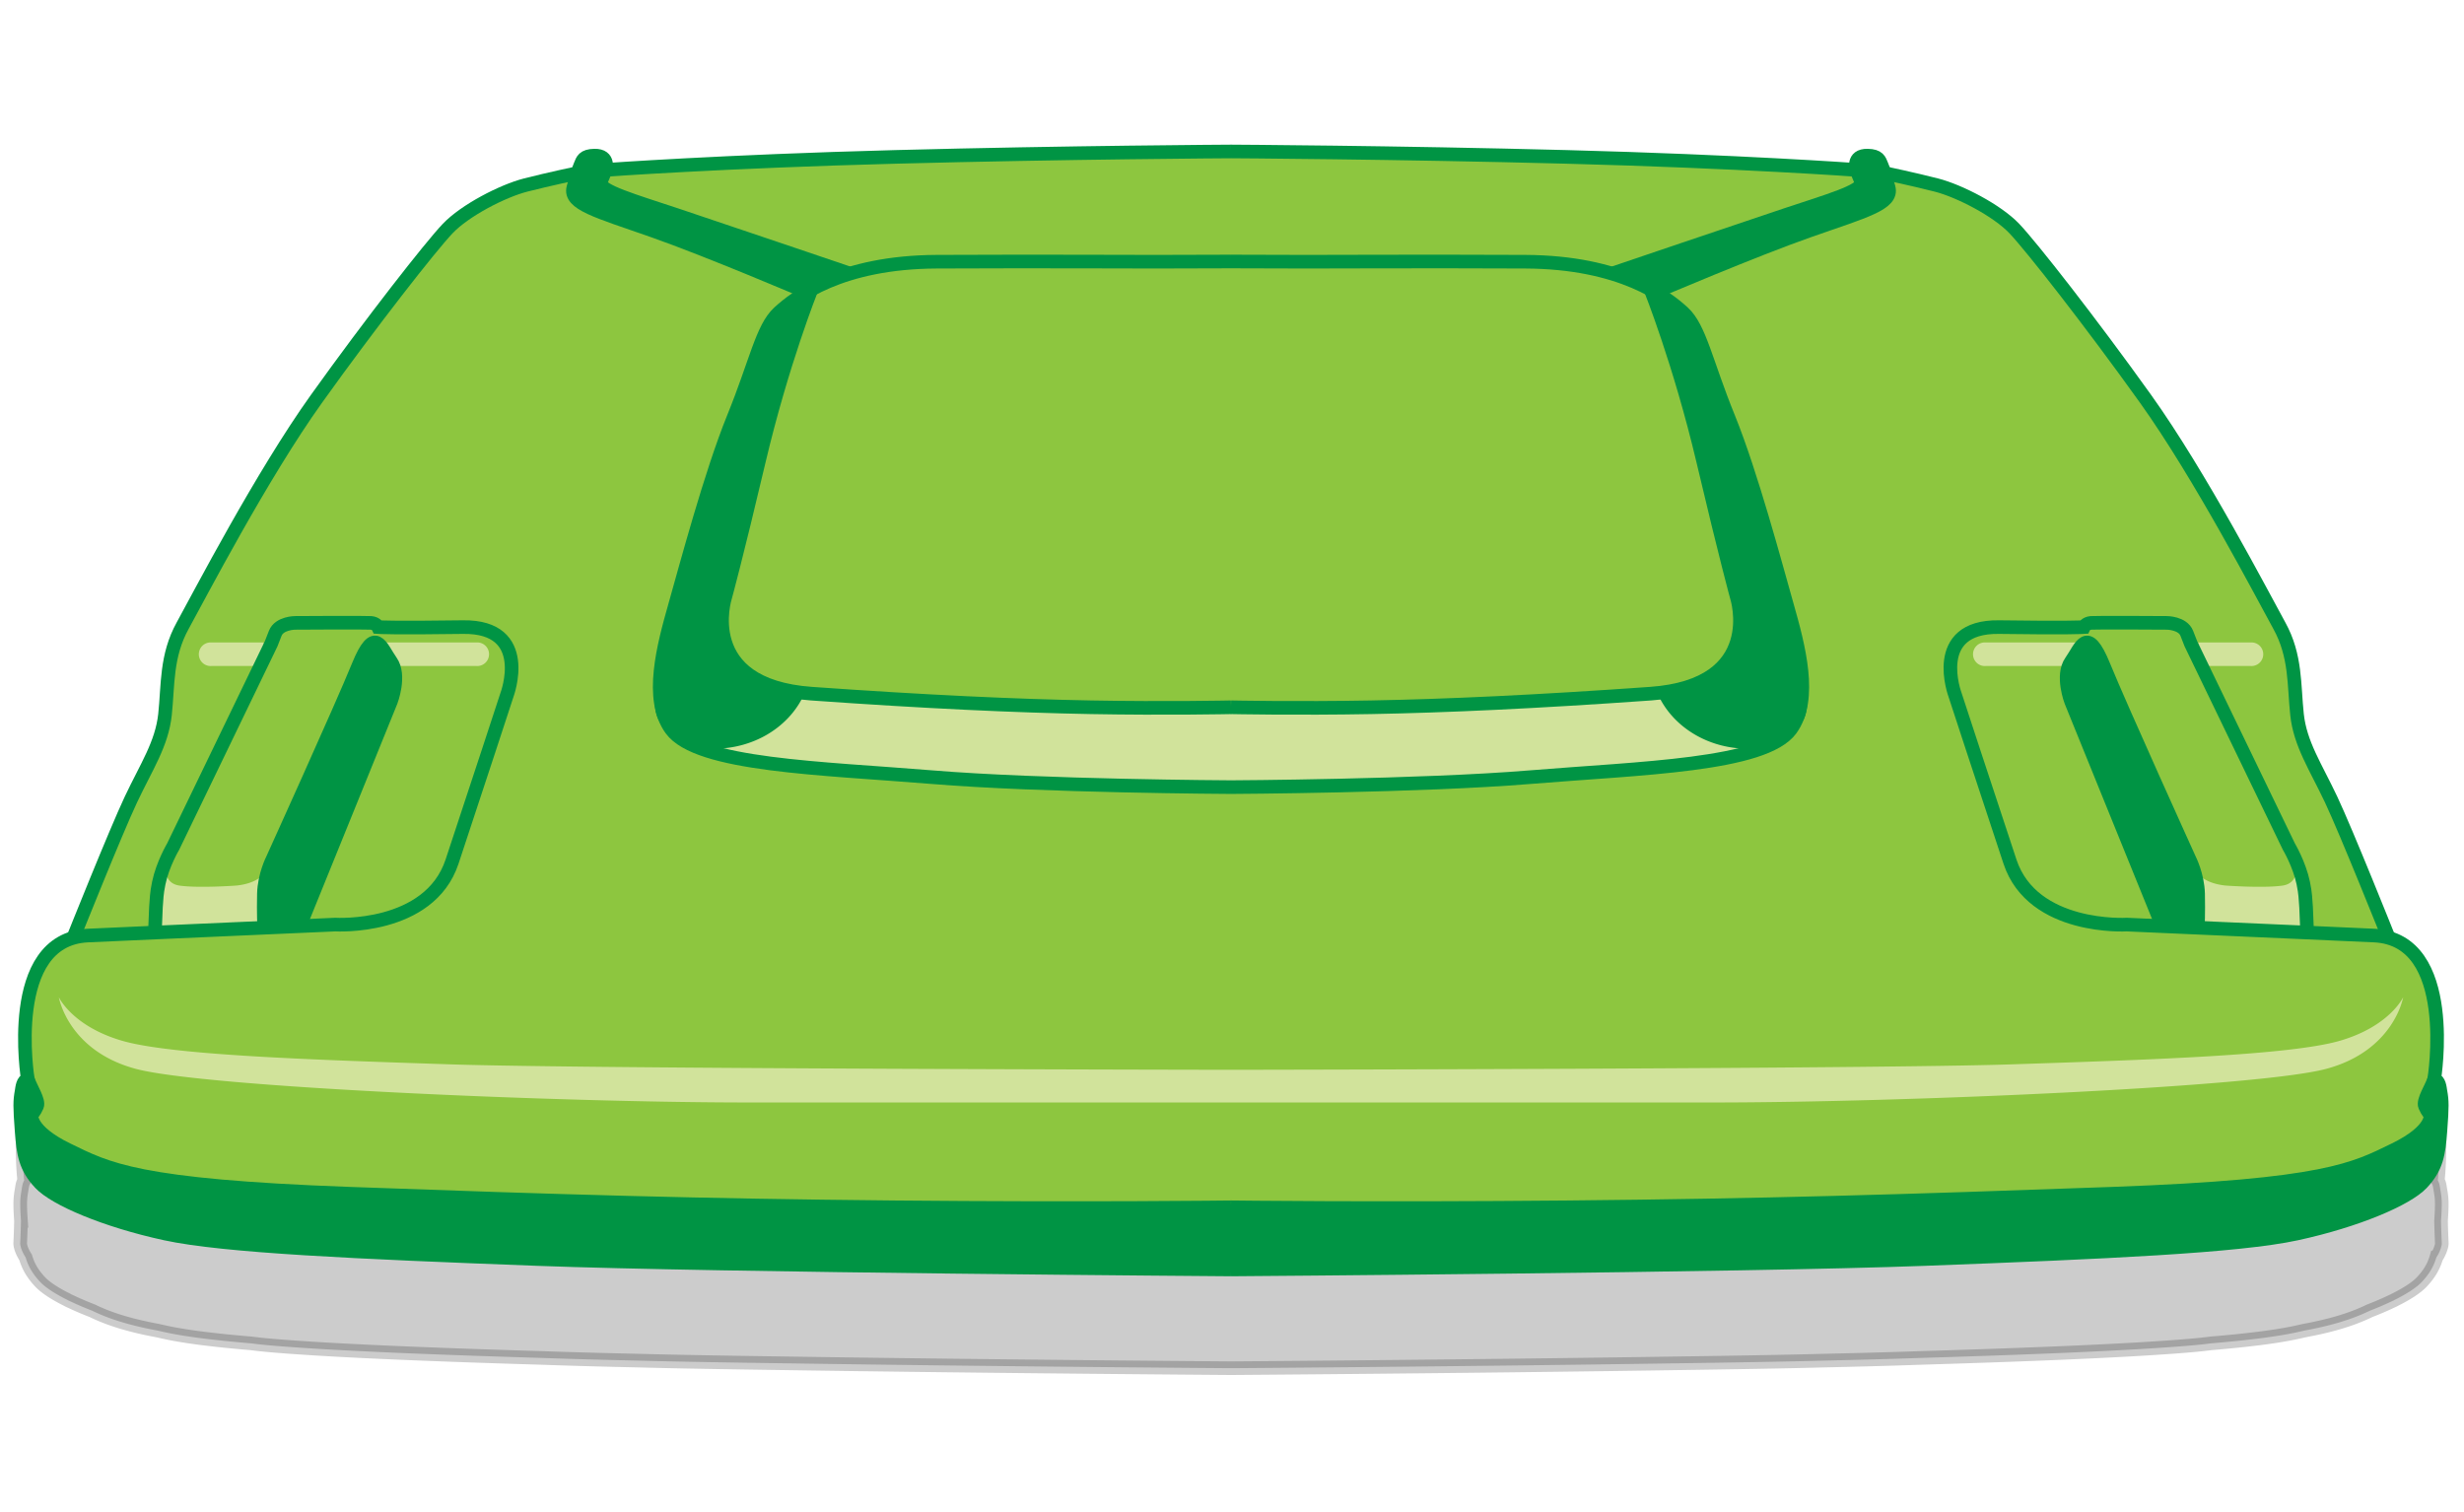 <svg xmlns="http://www.w3.org/2000/svg" viewBox="0 0 190.667 117"><style>.st1{fill:#8dc63f}.st2{fill:#009444}.st3{fill:#d1e39b}.st4,.st7{fill:none;stroke:#009444;stroke-width:1.053;stroke-miterlimit:10}.st7{stroke-width:.858}</style><path d="M188.528 97.297a2.917 2.917 0 0 0 .393-.876.908.908 0 0 0 .026-.285 62.38 62.38 0 0 1-.057-1.667c.09-1.345.072-1.73-.05-2.4-.03-.163-.054-.506-.2-.724 0 0 .425-3.858-.278-6.21v-.002c-.335-1.925-1.11-3.774-2.759-4.624a1.153 1.153 0 0 0-.274-.13h-.001c-.048-.02-.098-.038-.148-.057a1.235 1.235 0 0 1-.432-.354c-.515-1.286-3.288-8.186-4.369-10.474-.564-1.194-1.126-2.215-1.59-3.201l-.405-.923-.003-.008c-.004-.019-.686-3.236-.785-4.362-.114-1.631-.287-3.265-1.22-4.953l-.13-.24c-1.467-2.686-6.11-11.565-10.226-17.314a270.25 270.25 0 0 0-2.123-2.923c-3.55-4.822-6.91-9.071-8.024-10.243-.703-.74-1.845-1.51-3.03-2.138a1.753 1.753 0 0 0-.142-.075c-1.019-.53-2.057-.951-2.866-1.157-.203-.052-.41-.104-.62-.155-1.588-.548-3.035-1.014-3.035-1.014s-.34-.413-.748-.737c-.101-.16-.255-.283-.57-.338a.628.628 0 0 0-.343-.032.301.301 0 0 0-.161.004c-1.03.072-.698 1.103-.698 1.103s-7.924-.577-19.953-.938a25.762 25.762 0 0 0-.094-.003h-.005c-.779-.023-1.575-.046-2.387-.067-13.34-.35-25.831-.42-25.963-.421h-.003c-.131 0-12.622.072-25.962.42a642 642 0 0 0-2.387.068H66.9l-.094.003c-12.03.361-19.953.938-19.953.938s.333-1.03-.698-1.103a.3.3 0 0 0-.16-.004.628.628 0 0 0-.345.032c-.314.055-.468.178-.57.338-.408.324-.747.737-.747.737s-1.447.466-3.035 1.014c-.21.051-.417.103-.62.155-.809.206-1.847.628-2.866 1.157-.044.02-.092.046-.142.075-1.186.629-2.328 1.398-3.03 2.138-1.114 1.172-4.474 5.422-8.024 10.244a270.123 270.123 0 0 0-2.123 2.922c-4.116 5.749-8.76 14.628-10.226 17.315l-.131.24c-.932 1.687-1.105 3.32-1.22 4.952-.099 1.125-.78 4.343-.784 4.362l-.003.008-.405.923c-.464.986-1.027 2.007-1.59 3.2-.884 1.872-2.9 6.827-3.886 9.274-.22.545-.39.966-.483 1.2a1.235 1.235 0 0 1-.433.355c-.049.019-.099.037-.147.057-.087.026-.18.07-.275.13-1.649.85-2.424 2.7-2.759 4.624v.002c-.703 2.352-.279 6.21-.279 6.21-.146.218-.17.56-.2.723-.121.67-.14 1.056-.049 2.4a62.421 62.421 0 0 1-.057 1.668.907.907 0 0 0 .031.31l.01.04c.061.236.186.509.378.811.196.667.525 1.26 1.127 1.898.395.42 1.106.888 2.055 1.364h.002c.085.05.196.104.331.162.493.235 1.042.47 1.637.7 1.507.736 3.226 1.197 5.065 1.536.198.046.398.092.6.135 1.561.34 3.803.616 6.643.854.834.112 2.05.217 3.53.316 4.955.346 12.565.621 18.964.81 2.128.078 4.802.15 7.815.216 2.392.067 6.561.138 11.437.206 15.96.243 33.887.37 34.063.372h.003c.177-.001 18.104-.129 34.064-.372 4.876-.068 9.045-.139 11.437-.206 3.013-.067 5.687-.138 7.815-.215 6.4-.19 14.01-.465 18.964-.811 1.48-.099 2.696-.204 3.53-.316 2.84-.238 5.081-.515 6.643-.854.202-.043.401-.089.6-.135 1.839-.339 3.558-.8 5.065-1.536.595-.23 1.144-.465 1.637-.7.134-.058.246-.113.331-.161l.002-.001c.95-.476 1.66-.945 2.055-1.364.602-.638.93-1.23 1.127-1.898z" opacity=".2" stroke="#000" stroke-width="1.053" stroke-miterlimit="10" id="SHADOW"/><g id="GREEN_CLOSED"><path class="st1" d="M188.947 88.496c-.103-1.034-.107-4.068-.107-4.068l-.2-.724s.425-3.858-.278-6.21c-.702-2.35-2.143-4.489-3.033-4.755-.89-.266-1.064-1.613-1.064-1.613l-5.884-13.404s-.69-3.256-.786-4.374c-.096-1.118-.222-3.101-1.218-4.941s-9.154-16.05-12.486-20.485c-3.332-4.436-9.498-11.677-11.19-12.449s-6.521-2.326-6.521-2.326-1.03-1.254-1.661-1.106c-.632.147-.859 1.35-.859 1.35s-17.1-1.103-20.047-1.184c-2.932-.081-28.093-.485-28.355-.489h-.003c-.262.004-25.422.408-28.354.489-2.948.081-20.048 1.184-20.048 1.184s-.226-1.203-.858-1.35c-.631-.148-1.661 1.106-1.661 1.106s-4.828 1.555-6.52 2.326c-1.694.772-7.86 8.013-11.191 12.449-3.332 4.435-11.49 18.644-12.486 20.485-.996 1.84-1.122 3.823-1.218 4.94-.096 1.119-.786 4.375-.786 4.375L6.249 71.126s-.173 1.347-1.064 1.613c-.89.266-2.33 2.404-3.033 4.756-.703 2.351-.279 6.21-.279 6.21l-.2.723s-.004 3.034-.106 4.068c-.102 1.033 2.36 3.716 3.603 4.423 1.242.708 7.983 2.606 14.276 3.387s28.074 1.29 33.137 1.4c5.045.11 42.41.517 42.672.52h.003c.263-.003 37.628-.41 42.673-.52 5.063-.11 26.844-.62 33.137-1.4 6.292-.781 13.033-2.679 14.276-3.386 1.243-.708 3.705-3.39 3.603-4.424z"/><path class="st2" d="M65.305 21.013l-17.411-5.897s-1.501-.287-1.428-.73c.073-.442.246-2.51-.47-2.345-.718.165-1.083.736-1.083.736s-.851 2.268-.217 2.696c.635.428 8.958 3.538 8.958 3.538l8.894 4.01 1.268-1.121 1.489-.887zM63.39 53.715l-4.239 5.265s-5.094-.991-5.868-1.48c-.774-.49-3.02-1.028-2.528-3.791s3.85-15.543 4.927-18.462 3.584-9.585 3.584-9.585 1.243-1.728 1.675-2.053c.432-.326 1.607-.587 1.607-.587s-.91 2.74-1.892 5.97-3.23 11.585-3.37 12.85-1.627 4.322-1.41 6.338c.216 2.017.567 3.562 2.322 4.475 1.756.913 5.193 1.06 5.193 1.06zM21.966 71.783h-1.523s-.34-2.505.153-3.9c.492-1.395 4.497-10.287 5.286-12.084.789-1.796 2.605-7.676 3.803-5.516 1.199 2.161.988 2.949.567 3.987L24.63 68.116l-1.44 3.546-1.225.121zM125.209 21.013l17.411-5.897s1.501-.287 1.428-.73c-.074-.442-.246-2.51.47-2.345s1.083.736 1.083.736.851 2.268.216 2.696c-.634.428-8.957 3.538-8.957 3.538l-8.894 4.01-1.268-1.121-1.49-.887zM127.123 53.715l4.24 5.265s5.094-.991 5.868-1.48c.774-.49 3.02-1.028 2.528-3.791-.492-2.764-3.851-15.543-4.928-18.462-1.076-2.92-3.583-9.585-3.583-9.585s-1.244-1.728-1.675-2.053-1.607-.587-1.607-.587.909 2.74 1.892 5.97c.983 3.23 3.23 11.585 3.37 12.85.14 1.263 1.627 4.322 1.41 6.338-.216 2.017-.567 3.562-2.322 4.475-1.756.913-5.193 1.06-5.193 1.06zM168.548 71.783h1.522s.34-2.505-.152-3.9c-.493-1.395-4.498-10.287-5.286-12.084-.789-1.796-2.605-7.676-3.803-5.516-1.199 2.161-.988 2.949-.567 3.987l5.62 13.846 1.44 3.546 1.226.121zM188.947 88.496c-.056-.959-.107-4.068-.107-4.068l-.2-.724s-.291.022-.572.443c-.28.421-.463.702-.442 1.159.02.456.372 1.404.372 1.404s.388.552-1.842 1.786c-2.23 1.233-5.04 2.322-9.077 2.919-4.038.596-13.482.983-16.43 1.053-2.95.07-20.82.632-20.82.632l-12.218.175-20.82.203-11.533-.238h-.003l-11.533.238-20.82-.203-12.217-.175s-17.87-.562-20.82-.632c-2.949-.07-12.393-.457-16.43-1.053-4.038-.597-6.846-1.686-9.077-2.92-2.23-1.233-1.842-1.785-1.842-1.785s.351-.948.372-1.404c.021-.457-.161-.738-.442-1.159s-.573-.443-.573-.443l-.2.724s-.05 3.11-.106 4.068c-.056.958 1.546 3.059 4.99 4.982 3.443 1.923 8.152 2.189 12.89 2.828s21.83 1.046 29.43 1.314c7.573.266 46.115.603 46.378.606h.003c.263-.003 38.806-.34 46.379-.606 7.599-.268 24.693-.676 29.43-1.314 4.738-.64 9.447-.905 12.89-2.828 3.444-1.923 5.045-4.024 4.99-4.982z"/><path class="st3" d="M20.443 71.783l-.033-1.714s.92-3.724 0-2.475c-.62.842-2.165.93-2.165.93s-2.88.21-4.354 0c-1.474-.21-1.026-1.954-1.026-1.954h-.238s-.445 2.331-.639 3.288c-.194.956 0 2.247 0 2.247l8.455-.322zM16.208 51.53v.001h.02c.023.002.045.004.068.004.023 0 .045-.002.068-.004h4.046V49.71h-4.202v.004a.913.913 0 0 0 0 1.817zM36.929 51.535c.022 0 .045-.002.067-.004h.02a.913.913 0 0 0 0-1.818v-.004h-7.121v1.822h6.966c.023.002.045.004.068.004zM74.69 60.317c4.546.64 20.5.588 20.567.588.066 0 16.021.052 20.567-.588 4.555-.64 15.09-1.246 15.09-1.246l4.937-1.006-.438-.136c-.051 0-.102.003-.154.003-3.016 0-5.616-1.592-6.811-3.888-.44-.215-.89-.359-1.273-.332-.978.068-6.235.535-13.186.765-6.932.23-18.666.296-18.732.296-.066 0-11.8-.066-18.732-.296-6.951-.23-12.208-.697-13.186-.765-.383-.027-.833.117-1.273.332-1.195 2.296-3.795 3.888-6.811 3.888-.052 0-.103-.002-.154-.003l-.438.136 4.936 1.006s10.536.605 15.091 1.246zM170.07 71.783l8.456.322s.194-1.29 0-2.247c-.194-.957-.64-3.288-.64-3.288h-.238s.45 1.743-1.025 1.954c-1.475.21-4.354 0-4.354 0s-1.545-.088-2.165-.93c-.92-1.249 0 2.475 0 2.475l-.034 1.714zM181.064 80.531c-3.862 1.123-14.834 1.475-25.436 1.826-10.589.35-60.24.42-60.371.42-.132 0-49.782-.07-60.37-.42-10.604-.351-21.575-.703-25.437-1.826-3.862-1.124-4.898-3.37-4.898-3.37s.702 4.142 5.969 5.547c5.266 1.404 32.58 2.598 47.396 2.598h74.679c14.816 0 42.13-1.194 47.397-2.598 5.266-1.405 5.968-5.547 5.968-5.547s-1.035 2.246-4.897 3.37zM174.218 51.535c.022 0 .045-.002.067-.004h.02a.913.913 0 0 0 0-1.818v-.004h-4.201v1.822h4.046c.023.002.045.004.068.004zM153.497 51.53v.001h.02c.023.002.045.004.068.004.023 0 .045-.002.068-.004h6.966V49.71h-7.122v.004a.913.913 0 0 0 0 1.817z"/><path class="st4" d="M23.192 71.662l7.06-17.392s.772-2.001 0-3.09c-.773-1.088-1.229-2.844-2.528.351s-6.636 14.957-6.636 14.957-.631 1.228-.667 2.668.022 2.627.022 2.627M5.683 72.535s3.258-8.154 4.452-10.682c1.193-2.528 2.387-4.283 2.633-6.565.245-2.282.07-4.53 1.369-6.881 1.299-2.353 6.109-11.621 10.357-17.555s8.812-11.761 10.146-13.165c1.334-1.405 4.248-2.914 6.039-3.37 1.79-.457 4.017-.926 4.017-.926M95.258 93.416s-11.044.14-26.106 0-25.734-.457-42.165-1.053c-16.431-.597-18.667-1.896-21.768-3.406-3.067-1.494-2.773-2.703-2.773-2.703s.246-.246.421-.667-.47-1.372-.715-2.074"/><path class="st4" d="M95.258 98.226s-39.728-.281-53.701-.808c-13.973-.526-24.225-.983-28.754-1.966-4.66-1.011-8.532-2.668-9.69-3.897s-1.31-2.287-1.44-4.037c-.143-1.923-.14-2.318 0-3.09.043-.235.075-.847.479-.915 0 0-1.777-10.814 4.634-11.123l5.32-.238c5.694-.253 13.836-.611 13.836-.611s7.273.44 9.037-4.866c1.91-5.75 4.248-12.9 4.248-12.9s2.008-5.33-3.398-5.252c-5.407.077-6.566 0-6.566 0s-.135-.292-.556-.327c-.421-.035-5.863 0-5.863 0s-1.229 0-1.545.807l-.316.808L13.4 65.504s-.808 1.353-1.114 2.822c-.18.866-.164 1.212-.22 1.883l-.078 1.896M62.431 22.598s-7.638-3.261-11.957-4.77c-4.318-1.51-6.428-2.06-6.109-3.301.25-.97.395-1.38.548-1.75.161-.39.234-.717 1.082-.736 1.226-.029.858 1.106.858 1.106s9.028-.656 22.44-1.008 25.965-.42 25.965-.42"/><path class="st4" d="M95.258 60.905s-14.66-.07-23.157-.772-18.123-.896-20.163-3.7c-1.708-2.347-.586-6.482.292-9.571.877-3.09 2.773-10.217 4.529-14.535s2.212-6.952 3.51-8.145c1.3-1.194 4.775-3.897 12.218-3.932s15.518 0 16.958 0c1.44 0 5.813-.016 5.813-.016"/><path class="st4" d="M65.77 21.171s-10.17-3.45-13.435-4.538c-3.265-1.088-5.971-1.858-5.866-2.525 0 0 .19-.443.246-.583l.138-.345M62.788 22.399s-2.273 5.68-4.063 13.263-2.606 10.533-2.606 10.533-2.223 6.846 6.669 7.478 15.843.948 21.636 1.053c5.793.106 10.834 0 10.834 0M167.322 71.662l-7.06-17.392s-.772-2.001 0-3.09c.772-1.088 1.229-2.844 2.528.351s6.635 14.957 6.635 14.957.632 1.228.667 2.668c.035 1.44-.022 2.627-.022 2.627M184.831 72.535s-3.258-8.154-4.452-10.682c-1.193-2.528-2.387-4.283-2.633-6.565s-.07-4.53-1.37-6.881c-1.298-2.353-6.108-11.621-10.356-17.555s-8.812-11.761-10.147-13.165c-1.334-1.405-4.248-2.914-6.038-3.37-1.79-.457-4.018-.926-4.018-.926M95.255 93.416s11.045.14 26.107 0 25.734-.457 42.165-1.053c16.43-.597 18.667-1.896 21.767-3.406 3.068-1.494 2.774-2.703 2.774-2.703s-.246-.246-.421-.667c-.176-.422.47-1.372.715-2.074"/><path class="st4" d="M95.255 98.226s39.729-.281 53.702-.808c13.973-.526 24.225-.983 28.754-1.966 4.66-1.011 8.531-2.668 9.69-3.897 1.158-1.229 1.309-2.287 1.44-4.037.143-1.923.14-2.318 0-3.09-.043-.235-.075-.847-.479-.915 0 0 1.777-10.814-4.634-11.123l-5.32-.238c-5.694-.253-13.836-.611-13.836-.611s-7.274.44-9.037-4.866c-1.911-5.75-4.248-12.9-4.248-12.9s-2.009-5.33 3.398-5.252c5.407.077 6.566 0 6.566 0s.134-.292.556-.327c.421-.035 5.863 0 5.863 0s1.229 0 1.545.807l.316.808 7.583 15.693s.808 1.353 1.114 2.822c.18.866.164 1.212.22 1.883l.078 1.896M128.083 22.598s7.638-3.261 11.956-4.77c4.319-1.51 6.43-2.06 6.11-3.301-.25-.97-.395-1.38-.548-1.75-.162-.39-.234-.717-1.082-.736-1.227-.029-.859 1.106-.859 1.106s-9.027-.656-22.439-1.008-25.966-.42-25.966-.42"/><path class="st4" d="M95.255 60.905s14.661-.07 23.158-.772 18.122-.896 20.163-3.7c1.708-2.347.586-6.482-.292-9.571s-2.774-10.217-4.529-14.535-2.212-6.952-3.51-8.145c-1.3-1.194-4.776-3.897-12.219-3.932s-15.518 0-16.957 0-5.814-.016-5.814-.016"/><path class="st4" d="M124.744 21.171s10.17-3.45 13.435-4.538c3.265-1.088 5.971-1.858 5.866-2.525 0 0-.19-.443-.246-.583l-.139-.345M127.726 22.399s2.272 5.68 4.063 13.263c1.79 7.584 2.605 10.533 2.605 10.533s2.224 6.846-6.668 7.478-15.844.948-21.637 1.053c-5.792.106-10.834 0-10.834 0"/></g></svg>